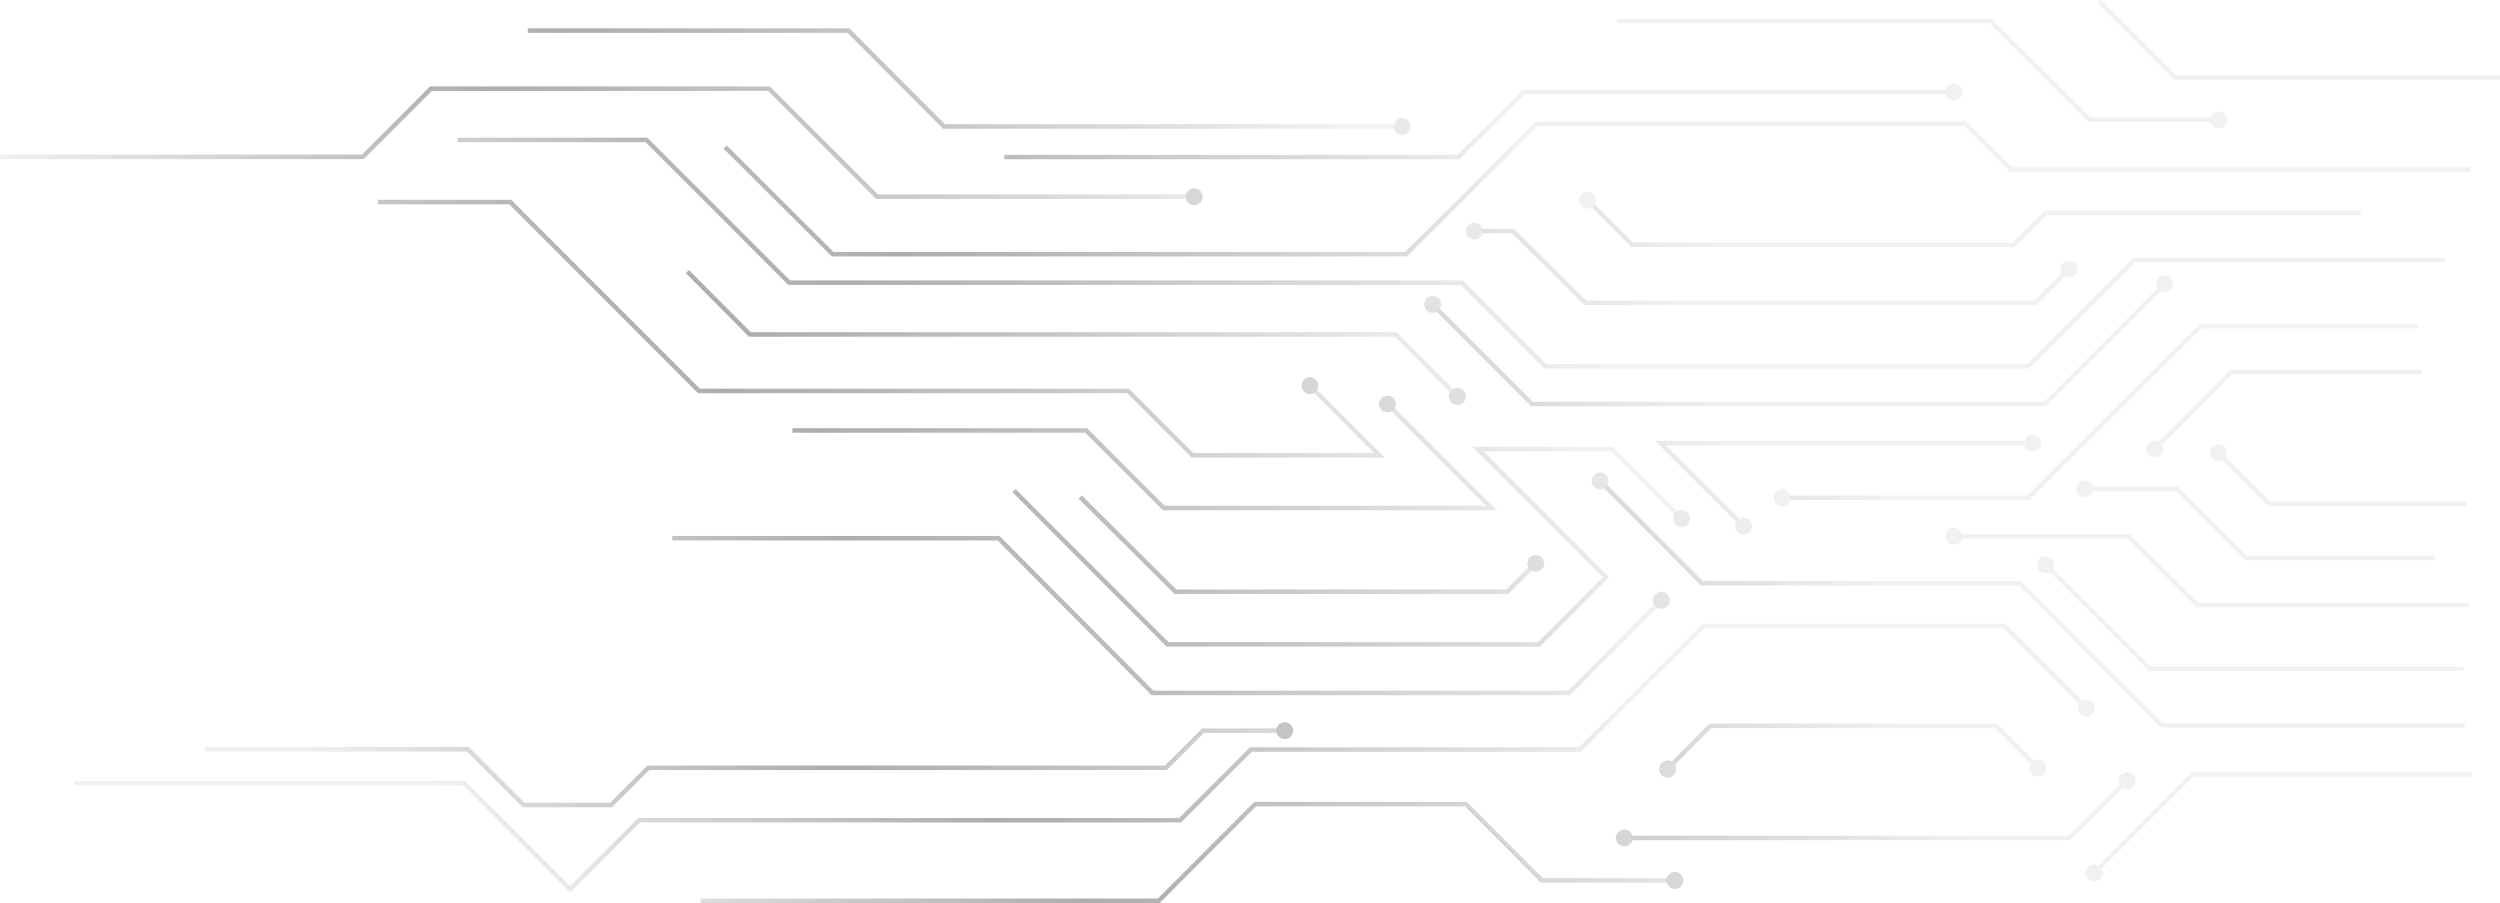 <?xml version="1.0" encoding="UTF-8"?>
<svg width="1852px" height="669px" viewBox="0 0 1852 669" version="1.1" xmlns="http://www.w3.org/2000/svg" xmlns:xlink="http://www.w3.org/1999/xlink">
    <title>chips</title>
    <defs>
        <linearGradient x1="191.237%" y1="69.67%" x2="502.904%" y2="112.954%" id="linearGradient-1">
            <stop stop-color="#D4D4D4" offset="0%"></stop>
            <stop stop-color="#969696" offset="15%"></stop>
            <stop stop-color="#464646" offset="35%"></stop>
            <stop stop-color="#131313" offset="50%"></stop>
            <stop stop-color="#000000" offset="57%"></stop>
            <stop stop-color="#D4D4D4" offset="100%"></stop>
        </linearGradient>
        <linearGradient x1="99.559%" y1="55.935%" x2="307.237%" y2="80.805%" id="linearGradient-2">
            <stop stop-color="#D4D4D4" offset="0%"></stop>
            <stop stop-color="#969696" offset="15%"></stop>
            <stop stop-color="#464646" offset="35%"></stop>
            <stop stop-color="#131313" offset="50%"></stop>
            <stop stop-color="#000000" offset="57%"></stop>
            <stop stop-color="#D4D4D4" offset="100%"></stop>
        </linearGradient>
        <linearGradient x1="2868.137%" y1="2014.306%" x2="10260.539%" y2="7167.167%" id="linearGradient-3">
            <stop stop-color="#D4D4D4" offset="0%"></stop>
            <stop stop-color="#969696" offset="15%"></stop>
            <stop stop-color="#464646" offset="35%"></stop>
            <stop stop-color="#131313" offset="50%"></stop>
            <stop stop-color="#000000" offset="57%"></stop>
            <stop stop-color="#D4D4D4" offset="100%"></stop>
        </linearGradient>
        <linearGradient x1="47.827%" y1="49.89%" x2="179.68%" y2="56.592%" id="linearGradient-4">
            <stop stop-color="#D4D4D4" offset="0%"></stop>
            <stop stop-color="#969696" offset="15%"></stop>
            <stop stop-color="#464646" offset="35%"></stop>
            <stop stop-color="#131313" offset="50%"></stop>
            <stop stop-color="#000000" offset="57%"></stop>
            <stop stop-color="#D4D4D4" offset="100%"></stop>
        </linearGradient>
        <linearGradient x1="1896.569%" y1="1324.145%" x2="9288.725%" y2="6425.066%" id="linearGradient-5">
            <stop stop-color="#D4D4D4" offset="0%"></stop>
            <stop stop-color="#969696" offset="15%"></stop>
            <stop stop-color="#464646" offset="35%"></stop>
            <stop stop-color="#131313" offset="50%"></stop>
            <stop stop-color="#000000" offset="57%"></stop>
            <stop stop-color="#D4D4D4" offset="100%"></stop>
        </linearGradient>
        <linearGradient x1="10.643%" y1="46.819%" x2="153.69%" y2="58.38%" id="linearGradient-6">
            <stop stop-color="#D4D4D4" offset="0%"></stop>
            <stop stop-color="#969696" offset="15%"></stop>
            <stop stop-color="#464646" offset="35%"></stop>
            <stop stop-color="#131313" offset="50%"></stop>
            <stop stop-color="#000000" offset="57%"></stop>
            <stop stop-color="#D4D4D4" offset="100%"></stop>
        </linearGradient>
        <linearGradient x1="-381.968%" y1="-255.637%" x2="6945.701%" y2="4927.206%" id="linearGradient-7">
            <stop stop-color="#D4D4D4" offset="0%"></stop>
            <stop stop-color="#969696" offset="15%"></stop>
            <stop stop-color="#464646" offset="35%"></stop>
            <stop stop-color="#131313" offset="50%"></stop>
            <stop stop-color="#000000" offset="57%"></stop>
            <stop stop-color="#D4D4D4" offset="100%"></stop>
        </linearGradient>
        <linearGradient x1="-3.405%" y1="46.74%" x2="101.485%" y2="53.671%" id="linearGradient-8">
            <stop stop-color="#D4D4D4" offset="0%"></stop>
            <stop stop-color="#969696" offset="15%"></stop>
            <stop stop-color="#464646" offset="35%"></stop>
            <stop stop-color="#131313" offset="50%"></stop>
            <stop stop-color="#000000" offset="57%"></stop>
            <stop stop-color="#D4D4D4" offset="100%"></stop>
        </linearGradient>
        <linearGradient x1="-1407.005%" y1="-972.549%" x2="5979.662%" y2="4210.539%" id="linearGradient-9">
            <stop stop-color="#D4D4D4" offset="0%"></stop>
            <stop stop-color="#969696" offset="15%"></stop>
            <stop stop-color="#464646" offset="35%"></stop>
            <stop stop-color="#131313" offset="50%"></stop>
            <stop stop-color="#000000" offset="57%"></stop>
            <stop stop-color="#D4D4D4" offset="100%"></stop>
        </linearGradient>
        <linearGradient x1="101.502%" y1="58.765%" x2="432.106%" y2="121.521%" id="linearGradient-10">
            <stop stop-color="#D4D4D4" offset="0%"></stop>
            <stop stop-color="#969696" offset="15%"></stop>
            <stop stop-color="#464646" offset="35%"></stop>
            <stop stop-color="#131313" offset="50%"></stop>
            <stop stop-color="#000000" offset="57%"></stop>
            <stop stop-color="#D4D4D4" offset="100%"></stop>
        </linearGradient>
        <linearGradient x1="282.79%" y1="213.203%" x2="7653.872%" y2="5383.374%" id="linearGradient-11">
            <stop stop-color="#D4D4D4" offset="0%"></stop>
            <stop stop-color="#969696" offset="15%"></stop>
            <stop stop-color="#464646" offset="35%"></stop>
            <stop stop-color="#131313" offset="50%"></stop>
            <stop stop-color="#000000" offset="57%"></stop>
            <stop stop-color="#D4D4D4" offset="100%"></stop>
        </linearGradient>
        <linearGradient x1="34.006%" y1="48.838%" x2="282.277%" y2="69.888%" id="linearGradient-12">
            <stop stop-color="#D4D4D4" offset="0%"></stop>
            <stop stop-color="#969696" offset="15%"></stop>
            <stop stop-color="#464646" offset="35%"></stop>
            <stop stop-color="#131313" offset="50%"></stop>
            <stop stop-color="#000000" offset="57%"></stop>
            <stop stop-color="#D4D4D4" offset="100%"></stop>
        </linearGradient>
        <linearGradient x1="665.77%" y1="475.852%" x2="8040.098%" y2="5576.666%" id="linearGradient-13">
            <stop stop-color="#D4D4D4" offset="0%"></stop>
            <stop stop-color="#969696" offset="15%"></stop>
            <stop stop-color="#464646" offset="35%"></stop>
            <stop stop-color="#131313" offset="50%"></stop>
            <stop stop-color="#000000" offset="57%"></stop>
            <stop stop-color="#D4D4D4" offset="100%"></stop>
        </linearGradient>
        <linearGradient x1="-1479.902%" y1="-1008.111%" x2="5912.5%" y2="4104.964%" id="linearGradient-14">
            <stop stop-color="#D4D4D4" offset="0%"></stop>
            <stop stop-color="#969696" offset="15%"></stop>
            <stop stop-color="#464646" offset="35%"></stop>
            <stop stop-color="#131313" offset="50%"></stop>
            <stop stop-color="#000000" offset="57%"></stop>
            <stop stop-color="#D4D4D4" offset="100%"></stop>
        </linearGradient>
        <linearGradient x1="-9.165%" y1="46.085%" x2="119.339%" y2="55.471%" id="linearGradient-15">
            <stop stop-color="#D4D4D4" offset="0%"></stop>
            <stop stop-color="#969696" offset="15%"></stop>
            <stop stop-color="#464646" offset="35%"></stop>
            <stop stop-color="#131313" offset="50%"></stop>
            <stop stop-color="#000000" offset="57%"></stop>
            <stop stop-color="#D4D4D4" offset="100%"></stop>
        </linearGradient>
        <linearGradient x1="-1390.571%" y1="-965.686%" x2="5959.972%" y2="4217.402%" id="linearGradient-16">
            <stop stop-color="#D4D4D4" offset="0%"></stop>
            <stop stop-color="#969696" offset="15%"></stop>
            <stop stop-color="#464646" offset="35%"></stop>
            <stop stop-color="#131313" offset="50%"></stop>
            <stop stop-color="#000000" offset="57%"></stop>
            <stop stop-color="#D4D4D4" offset="100%"></stop>
        </linearGradient>
        <linearGradient x1="64.184%" y1="52.898%" x2="208.615%" y2="82.048%" id="linearGradient-17">
            <stop stop-color="#D4D4D4" offset="0%"></stop>
            <stop stop-color="#969696" offset="15%"></stop>
            <stop stop-color="#464646" offset="35%"></stop>
            <stop stop-color="#131313" offset="50%"></stop>
            <stop stop-color="#000000" offset="57%"></stop>
            <stop stop-color="#D4D4D4" offset="100%"></stop>
        </linearGradient>
        <linearGradient x1="-584.41%" y1="-398.289%" x2="6731.38%" y2="4771.883%" id="linearGradient-18">
            <stop stop-color="#D4D4D4" offset="0%"></stop>
            <stop stop-color="#969696" offset="15%"></stop>
            <stop stop-color="#464646" offset="35%"></stop>
            <stop stop-color="#131313" offset="50%"></stop>
            <stop stop-color="#000000" offset="57%"></stop>
            <stop stop-color="#D4D4D4" offset="100%"></stop>
        </linearGradient>
        <linearGradient x1="21.275%" y1="47.227%" x2="83.419%" y2="53.032%" id="linearGradient-19">
            <stop stop-color="#D4D4D4" offset="0%"></stop>
            <stop stop-color="#969696" offset="15%"></stop>
            <stop stop-color="#464646" offset="35%"></stop>
            <stop stop-color="#131313" offset="50%"></stop>
            <stop stop-color="#000000" offset="57%"></stop>
            <stop stop-color="#D4D4D4" offset="100%"></stop>
        </linearGradient>
        <linearGradient x1="711.736%" y1="513.023%" x2="8085.819%" y2="5673.013%" id="linearGradient-20">
            <stop stop-color="#D4D4D4" offset="0%"></stop>
            <stop stop-color="#969696" offset="15%"></stop>
            <stop stop-color="#464646" offset="35%"></stop>
            <stop stop-color="#131313" offset="50%"></stop>
            <stop stop-color="#000000" offset="57%"></stop>
            <stop stop-color="#D4D4D4" offset="100%"></stop>
        </linearGradient>
        <linearGradient x1="31.337%" y1="48.8%" x2="367.127%" y2="78.839%" id="linearGradient-21">
            <stop stop-color="#D4D4D4" offset="0%"></stop>
            <stop stop-color="#969696" offset="15%"></stop>
            <stop stop-color="#464646" offset="35%"></stop>
            <stop stop-color="#131313" offset="50%"></stop>
            <stop stop-color="#000000" offset="57%"></stop>
            <stop stop-color="#D4D4D4" offset="100%"></stop>
        </linearGradient>
        <linearGradient x1="344.888%" y1="260.147%" x2="7602.418%" y2="5430.562%" id="linearGradient-22">
            <stop stop-color="#D4D4D4" offset="0%"></stop>
            <stop stop-color="#969696" offset="15%"></stop>
            <stop stop-color="#464646" offset="35%"></stop>
            <stop stop-color="#131313" offset="50%"></stop>
            <stop stop-color="#000000" offset="57%"></stop>
            <stop stop-color="#D4D4D4" offset="100%"></stop>
        </linearGradient>
        <linearGradient x1="-1091.892%" y1="-763.325%" x2="6165.398%" y2="4406.846%" id="linearGradient-23">
            <stop stop-color="#D4D4D4" offset="0%"></stop>
            <stop stop-color="#969696" offset="15%"></stop>
            <stop stop-color="#464646" offset="35%"></stop>
            <stop stop-color="#131313" offset="50%"></stop>
            <stop stop-color="#000000" offset="57%"></stop>
            <stop stop-color="#D4D4D4" offset="100%"></stop>
        </linearGradient>
        <linearGradient x1="52.4%" y1="50%" x2="124.115%" y2="53.873%" id="linearGradient-24">
            <stop stop-color="#D4D4D4" offset="0%"></stop>
            <stop stop-color="#969696" offset="15%"></stop>
            <stop stop-color="#464646" offset="35%"></stop>
            <stop stop-color="#131313" offset="50%"></stop>
            <stop stop-color="#000000" offset="57%"></stop>
            <stop stop-color="#D4D4D4" offset="100%"></stop>
        </linearGradient>
        <linearGradient x1="69.083%" y1="51.436%" x2="278.906%" y2="70.071%" id="linearGradient-25">
            <stop stop-color="#D4D4D4" offset="0%"></stop>
            <stop stop-color="#969696" offset="15%"></stop>
            <stop stop-color="#464646" offset="35%"></stop>
            <stop stop-color="#131313" offset="50%"></stop>
            <stop stop-color="#000000" offset="57%"></stop>
            <stop stop-color="#D4D4D4" offset="100%"></stop>
        </linearGradient>
        <linearGradient x1="1851.1%" y1="1292.714%" x2="9225.183%" y2="6380.996%" id="linearGradient-26">
            <stop stop-color="#D4D4D4" offset="0%"></stop>
            <stop stop-color="#969696" offset="15%"></stop>
            <stop stop-color="#464646" offset="35%"></stop>
            <stop stop-color="#131313" offset="50%"></stop>
            <stop stop-color="#000000" offset="57%"></stop>
            <stop stop-color="#D4D4D4" offset="100%"></stop>
        </linearGradient>
        <linearGradient x1="-390.686%" y1="-254.173%" x2="7001.716%" y2="4846.58%" id="linearGradient-27">
            <stop stop-color="#D4D4D4" offset="0%"></stop>
            <stop stop-color="#969696" offset="15%"></stop>
            <stop stop-color="#464646" offset="35%"></stop>
            <stop stop-color="#131313" offset="50%"></stop>
            <stop stop-color="#000000" offset="57%"></stop>
            <stop stop-color="#D4D4D4" offset="100%"></stop>
        </linearGradient>
        <linearGradient x1="85.076%" y1="51.434%" x2="246.468%" y2="58.589%" id="linearGradient-28">
            <stop stop-color="#D4D4D4" offset="0%"></stop>
            <stop stop-color="#969696" offset="15%"></stop>
            <stop stop-color="#464646" offset="35%"></stop>
            <stop stop-color="#131313" offset="50%"></stop>
            <stop stop-color="#000000" offset="57%"></stop>
            <stop stop-color="#D4D4D4" offset="100%"></stop>
        </linearGradient>
        <linearGradient x1="148.662%" y1="119.804%" x2="7451.13%" y2="5289.976%" id="linearGradient-29">
            <stop stop-color="#D4D4D4" offset="0%"></stop>
            <stop stop-color="#969696" offset="15%"></stop>
            <stop stop-color="#464646" offset="35%"></stop>
            <stop stop-color="#131313" offset="50%"></stop>
            <stop stop-color="#000000" offset="57%"></stop>
            <stop stop-color="#D4D4D4" offset="100%"></stop>
        </linearGradient>
        <linearGradient x1="64.179%" y1="50.97%" x2="234.158%" y2="71.146%" id="linearGradient-30">
            <stop stop-color="#D4D4D4" offset="0%"></stop>
            <stop stop-color="#969696" offset="15%"></stop>
            <stop stop-color="#464646" offset="35%"></stop>
            <stop stop-color="#131313" offset="50%"></stop>
            <stop stop-color="#000000" offset="57%"></stop>
            <stop stop-color="#D4D4D4" offset="100%"></stop>
        </linearGradient>
        <linearGradient x1="2183.712%" y1="1552.323%" x2="9526.144%" y2="6722.738%" id="linearGradient-31">
            <stop stop-color="#D4D4D4" offset="0%"></stop>
            <stop stop-color="#969696" offset="15%"></stop>
            <stop stop-color="#464646" offset="35%"></stop>
            <stop stop-color="#131313" offset="50%"></stop>
            <stop stop-color="#000000" offset="57%"></stop>
            <stop stop-color="#D4D4D4" offset="100%"></stop>
        </linearGradient>
        <linearGradient x1="-754.235%" y1="-516.381%" x2="6588.198%" y2="4653.79%" id="linearGradient-32">
            <stop stop-color="#D4D4D4" offset="0%"></stop>
            <stop stop-color="#969696" offset="15%"></stop>
            <stop stop-color="#464646" offset="35%"></stop>
            <stop stop-color="#131313" offset="50%"></stop>
            <stop stop-color="#000000" offset="57%"></stop>
            <stop stop-color="#D4D4D4" offset="100%"></stop>
        </linearGradient>
        <linearGradient x1="46.21%" y1="49.381%" x2="109.227%" y2="54.516%" id="linearGradient-33">
            <stop stop-color="#D4D4D4" offset="0%"></stop>
            <stop stop-color="#969696" offset="15%"></stop>
            <stop stop-color="#464646" offset="35%"></stop>
            <stop stop-color="#131313" offset="50%"></stop>
            <stop stop-color="#000000" offset="57%"></stop>
            <stop stop-color="#D4D4D4" offset="100%"></stop>
        </linearGradient>
        <linearGradient x1="5.066%" y1="44.377%" x2="131.453%" y2="58.695%" id="linearGradient-34">
            <stop stop-color="#D4D4D4" offset="0%"></stop>
            <stop stop-color="#969696" offset="15%"></stop>
            <stop stop-color="#464646" offset="35%"></stop>
            <stop stop-color="#131313" offset="50%"></stop>
            <stop stop-color="#000000" offset="57%"></stop>
            <stop stop-color="#D4D4D4" offset="100%"></stop>
        </linearGradient>
        <linearGradient x1="-663.936%" y1="-455.99%" x2="6633.917%" y2="4714.181%" id="linearGradient-35">
            <stop stop-color="#D4D4D4" offset="0%"></stop>
            <stop stop-color="#969696" offset="15%"></stop>
            <stop stop-color="#464646" offset="35%"></stop>
            <stop stop-color="#131313" offset="50%"></stop>
            <stop stop-color="#000000" offset="57%"></stop>
            <stop stop-color="#D4D4D4" offset="100%"></stop>
        </linearGradient>
        <linearGradient x1="69.774%" y1="50.668%" x2="402.127%" y2="104.188%" id="linearGradient-36">
            <stop stop-color="#D4D4D4" offset="0%"></stop>
            <stop stop-color="#969696" offset="15%"></stop>
            <stop stop-color="#464646" offset="35%"></stop>
            <stop stop-color="#131313" offset="50%"></stop>
            <stop stop-color="#000000" offset="57%"></stop>
            <stop stop-color="#D4D4D4" offset="100%"></stop>
        </linearGradient>
        <linearGradient x1="1233.824%" y1="875.509%" x2="8626.225%" y2="6029.398%" id="linearGradient-37">
            <stop stop-color="#D4D4D4" offset="0%"></stop>
            <stop stop-color="#969696" offset="15%"></stop>
            <stop stop-color="#464646" offset="35%"></stop>
            <stop stop-color="#131313" offset="50%"></stop>
            <stop stop-color="#000000" offset="57%"></stop>
            <stop stop-color="#D4D4D4" offset="100%"></stop>
        </linearGradient>
        <linearGradient x1="-135.697%" y1="-79.468%" x2="7238.631%" y2="5061.819%" id="linearGradient-38">
            <stop stop-color="#D4D4D4" offset="0%"></stop>
            <stop stop-color="#969696" offset="15%"></stop>
            <stop stop-color="#464646" offset="35%"></stop>
            <stop stop-color="#131313" offset="50%"></stop>
            <stop stop-color="#000000" offset="57%"></stop>
            <stop stop-color="#D4D4D4" offset="100%"></stop>
        </linearGradient>
        <linearGradient x1="6.218%" y1="39.603%" x2="192.817%" y2="78.598%" id="linearGradient-39">
            <stop stop-color="#D4D4D4" offset="0%"></stop>
            <stop stop-color="#969696" offset="15%"></stop>
            <stop stop-color="#464646" offset="35%"></stop>
            <stop stop-color="#131313" offset="50%"></stop>
            <stop stop-color="#000000" offset="57%"></stop>
            <stop stop-color="#D4D4D4" offset="100%"></stop>
        </linearGradient>
        <linearGradient x1="-363.712%" y1="-240.686%" x2="7010.975%" y2="4942.157%" id="linearGradient-40">
            <stop stop-color="#D4D4D4" offset="0%"></stop>
            <stop stop-color="#969696" offset="15%"></stop>
            <stop stop-color="#464646" offset="35%"></stop>
            <stop stop-color="#131313" offset="50%"></stop>
            <stop stop-color="#000000" offset="57%"></stop>
            <stop stop-color="#D4D4D4" offset="100%"></stop>
        </linearGradient>
        <linearGradient x1="90.798%" y1="57.884%" x2="287.498%" y2="95.897%" id="linearGradient-41">
            <stop stop-color="#D4D4D4" offset="0%"></stop>
            <stop stop-color="#969696" offset="15%"></stop>
            <stop stop-color="#464646" offset="35%"></stop>
            <stop stop-color="#131313" offset="50%"></stop>
            <stop stop-color="#000000" offset="57%"></stop>
            <stop stop-color="#D4D4D4" offset="100%"></stop>
        </linearGradient>
        <linearGradient x1="85.784%" y1="74.547%" x2="7477.941%" y2="5214.115%" id="linearGradient-42">
            <stop stop-color="#D4D4D4" offset="0%"></stop>
            <stop stop-color="#969696" offset="15%"></stop>
            <stop stop-color="#464646" offset="35%"></stop>
            <stop stop-color="#131313" offset="50%"></stop>
            <stop stop-color="#000000" offset="57%"></stop>
            <stop stop-color="#D4D4D4" offset="100%"></stop>
        </linearGradient>
        <linearGradient x1="113.585%" y1="61.507%" x2="412.436%" y2="115.282%" id="linearGradient-43">
            <stop stop-color="#D4D4D4" offset="0%"></stop>
            <stop stop-color="#969696" offset="15%"></stop>
            <stop stop-color="#464646" offset="35%"></stop>
            <stop stop-color="#131313" offset="50%"></stop>
            <stop stop-color="#000000" offset="57%"></stop>
            <stop stop-color="#D4D4D4" offset="100%"></stop>
        </linearGradient>
        <linearGradient x1="946.944%" y1="674.369%" x2="8321.027%" y2="5808.929%" id="linearGradient-44">
            <stop stop-color="#D4D4D4" offset="0%"></stop>
            <stop stop-color="#969696" offset="15%"></stop>
            <stop stop-color="#464646" offset="35%"></stop>
            <stop stop-color="#131313" offset="50%"></stop>
            <stop stop-color="#000000" offset="57%"></stop>
            <stop stop-color="#D4D4D4" offset="100%"></stop>
        </linearGradient>
        <linearGradient x1="-0.794%" y1="44.062%" x2="161.023%" y2="62.979%" id="linearGradient-45">
            <stop stop-color="#D4D4D4" offset="0%"></stop>
            <stop stop-color="#969696" offset="15%"></stop>
            <stop stop-color="#464646" offset="35%"></stop>
            <stop stop-color="#131313" offset="50%"></stop>
            <stop stop-color="#000000" offset="57%"></stop>
            <stop stop-color="#D4D4D4" offset="100%"></stop>
        </linearGradient>
        <linearGradient x1="-906.507%" y1="-627.384%" x2="6394.316%" y2="4543.032%" id="linearGradient-46">
            <stop stop-color="#D4D4D4" offset="0%"></stop>
            <stop stop-color="#969696" offset="15%"></stop>
            <stop stop-color="#464646" offset="35%"></stop>
            <stop stop-color="#131313" offset="50%"></stop>
            <stop stop-color="#000000" offset="57%"></stop>
            <stop stop-color="#D4D4D4" offset="100%"></stop>
        </linearGradient>
        <linearGradient x1="-7.874%" y1="44.062%" x2="169.879%" y2="63.175%" id="linearGradient-47">
            <stop stop-color="#D4D4D4" offset="0%"></stop>
            <stop stop-color="#969696" offset="15%"></stop>
            <stop stop-color="#464646" offset="35%"></stop>
            <stop stop-color="#131313" offset="50%"></stop>
            <stop stop-color="#000000" offset="57%"></stop>
            <stop stop-color="#D4D4D4" offset="100%"></stop>
        </linearGradient>
        <linearGradient x1="-1211.98%" y1="-833.037%" x2="6162.103%" y2="4325.882%" id="linearGradient-48">
            <stop stop-color="#D4D4D4" offset="0%"></stop>
            <stop stop-color="#969696" offset="15%"></stop>
            <stop stop-color="#464646" offset="35%"></stop>
            <stop stop-color="#131313" offset="50%"></stop>
            <stop stop-color="#000000" offset="57%"></stop>
            <stop stop-color="#D4D4D4" offset="100%"></stop>
        </linearGradient>
        <linearGradient x1="-21.511%" y1="38.865%" x2="251.439%" y2="79.731%" id="linearGradient-49">
            <stop stop-color="#D4D4D4" offset="0%"></stop>
            <stop stop-color="#969696" offset="15%"></stop>
            <stop stop-color="#464646" offset="35%"></stop>
            <stop stop-color="#131313" offset="50%"></stop>
            <stop stop-color="#000000" offset="57%"></stop>
            <stop stop-color="#D4D4D4" offset="100%"></stop>
        </linearGradient>
        <linearGradient x1="-1061.125%" y1="-721.115%" x2="6313.203%" y2="4396.342%" id="linearGradient-50">
            <stop stop-color="#D4D4D4" offset="0%"></stop>
            <stop stop-color="#969696" offset="15%"></stop>
            <stop stop-color="#464646" offset="35%"></stop>
            <stop stop-color="#131313" offset="50%"></stop>
            <stop stop-color="#000000" offset="57%"></stop>
            <stop stop-color="#D4D4D4" offset="100%"></stop>
        </linearGradient>
        <linearGradient x1="-1.406%" y1="40.763%" x2="122.949%" y2="63.107%" id="linearGradient-51">
            <stop stop-color="#D4D4D4" offset="0%"></stop>
            <stop stop-color="#969696" offset="15%"></stop>
            <stop stop-color="#464646" offset="35%"></stop>
            <stop stop-color="#131313" offset="50%"></stop>
            <stop stop-color="#000000" offset="57%"></stop>
            <stop stop-color="#D4D4D4" offset="100%"></stop>
        </linearGradient>
        <linearGradient x1="-1461.718%" y1="-1011.736%" x2="5898.831%" y2="4158.435%" id="linearGradient-52">
            <stop stop-color="#D4D4D4" offset="0%"></stop>
            <stop stop-color="#969696" offset="15%"></stop>
            <stop stop-color="#464646" offset="35%"></stop>
            <stop stop-color="#131313" offset="50%"></stop>
            <stop stop-color="#000000" offset="57%"></stop>
            <stop stop-color="#D4D4D4" offset="100%"></stop>
        </linearGradient>
        <linearGradient x1="-24.38%" y1="46.006%" x2="91.598%" y2="51.94%" id="linearGradient-53">
            <stop stop-color="#D4D4D4" offset="0%"></stop>
            <stop stop-color="#969696" offset="15%"></stop>
            <stop stop-color="#464646" offset="35%"></stop>
            <stop stop-color="#131313" offset="50%"></stop>
            <stop stop-color="#000000" offset="57%"></stop>
            <stop stop-color="#D4D4D4" offset="100%"></stop>
        </linearGradient>
        <linearGradient x1="-2530.147%" y1="-1758.738%" x2="4862.01%" y2="3423.402%" id="linearGradient-54">
            <stop stop-color="#D4D4D4" offset="0%"></stop>
            <stop stop-color="#969696" offset="15%"></stop>
            <stop stop-color="#464646" offset="35%"></stop>
            <stop stop-color="#131313" offset="50%"></stop>
            <stop stop-color="#000000" offset="57%"></stop>
            <stop stop-color="#D4D4D4" offset="100%"></stop>
        </linearGradient>
        <linearGradient x1="195.51%" y1="79.858%" x2="660.886%" y2="179.279%" id="linearGradient-55">
            <stop stop-color="#D4D4D4" offset="0%"></stop>
            <stop stop-color="#969696" offset="15%"></stop>
            <stop stop-color="#464646" offset="35%"></stop>
            <stop stop-color="#131313" offset="50%"></stop>
            <stop stop-color="#000000" offset="57%"></stop>
            <stop stop-color="#D4D4D4" offset="100%"></stop>
        </linearGradient>
        <linearGradient x1="1668.62%" y1="1206.863%" x2="8919.112%" y2="6389.951%" id="linearGradient-56">
            <stop stop-color="#D4D4D4" offset="0%"></stop>
            <stop stop-color="#969696" offset="15%"></stop>
            <stop stop-color="#464646" offset="35%"></stop>
            <stop stop-color="#131313" offset="50%"></stop>
            <stop stop-color="#000000" offset="57%"></stop>
            <stop stop-color="#D4D4D4" offset="100%"></stop>
        </linearGradient>
        <linearGradient x1="100.573%" y1="55.035%" x2="343.936%" y2="79.262%" id="linearGradient-57">
            <stop stop-color="#D4D4D4" offset="0%"></stop>
            <stop stop-color="#969696" offset="15%"></stop>
            <stop stop-color="#464646" offset="35%"></stop>
            <stop stop-color="#131313" offset="50%"></stop>
            <stop stop-color="#000000" offset="57%"></stop>
            <stop stop-color="#D4D4D4" offset="100%"></stop>
        </linearGradient>
        <linearGradient x1="665.441%" y1="478.614%" x2="8057.598%" y2="5628.31%" id="linearGradient-58">
            <stop stop-color="#D4D4D4" offset="0%"></stop>
            <stop stop-color="#969696" offset="15%"></stop>
            <stop stop-color="#464646" offset="35%"></stop>
            <stop stop-color="#131313" offset="50%"></stop>
            <stop stop-color="#000000" offset="57%"></stop>
            <stop stop-color="#D4D4D4" offset="100%"></stop>
        </linearGradient>
        <linearGradient x1="206.516%" y1="74.514%" x2="709.098%" y2="152.905%" id="linearGradient-59">
            <stop stop-color="#D4D4D4" offset="0%"></stop>
            <stop stop-color="#969696" offset="15%"></stop>
            <stop stop-color="#464646" offset="35%"></stop>
            <stop stop-color="#131313" offset="50%"></stop>
            <stop stop-color="#000000" offset="57%"></stop>
            <stop stop-color="#D4D4D4" offset="100%"></stop>
        </linearGradient>
        <linearGradient x1="1927.675%" y1="1372.372%" x2="9268.729%" y2="6542.787%" id="linearGradient-60">
            <stop stop-color="#D4D4D4" offset="0%"></stop>
            <stop stop-color="#969696" offset="15%"></stop>
            <stop stop-color="#464646" offset="35%"></stop>
            <stop stop-color="#131313" offset="50%"></stop>
            <stop stop-color="#000000" offset="57%"></stop>
            <stop stop-color="#D4D4D4" offset="100%"></stop>
        </linearGradient>
        <linearGradient x1="139.9%" y1="63.151%" x2="497.64%" y2="115.483%" id="linearGradient-61">
            <stop stop-color="#D4D4D4" offset="0%"></stop>
            <stop stop-color="#969696" offset="15%"></stop>
            <stop stop-color="#464646" offset="35%"></stop>
            <stop stop-color="#131313" offset="50%"></stop>
            <stop stop-color="#000000" offset="57%"></stop>
            <stop stop-color="#D4D4D4" offset="100%"></stop>
        </linearGradient>
        <linearGradient x1="1312.5%" y1="929.582%" x2="8704.657%" y2="6080.41%" id="linearGradient-62">
            <stop stop-color="#D4D4D4" offset="0%"></stop>
            <stop stop-color="#969696" offset="15%"></stop>
            <stop stop-color="#464646" offset="35%"></stop>
            <stop stop-color="#131313" offset="50%"></stop>
            <stop stop-color="#000000" offset="57%"></stop>
            <stop stop-color="#D4D4D4" offset="100%"></stop>
        </linearGradient>
    </defs>
    <g id="workspace-ui-design" stroke="none" stroke-width="1" fill="none" fill-rule="evenodd" opacity="0.322">
        <g id="synapse-통합및연동-에이전트" transform="translate(1136, -4847)" fill-rule="nonzero">
            <g id="chips" transform="translate(-210, 5181.5) scale(-1, 1) translate(210, -5181.5) translate(-1136, 4847)">
                <polygon id="Path" fill="url(#linearGradient-1)" points="241.369 59 0 59 0 55.642 239.983 55.642 295.629 0 298 2.372"></polygon>
                <g id="Group" transform="translate(202, 14)">
                    <polygon id="Path" fill="url(#linearGradient-2)" points="102.734 76.406 5.958 76.406 5.958 73.068 101.352 73.068 174.633 0 452 0 452 3.338 176.015 3.338"></polygon>
                    <path d="M6.265,81 C2.795,81 0,78.183 0,74.753 C0,71.323 2.826,68.505 6.265,68.505 C9.705,68.505 12.531,71.323 12.531,74.753 C12.531,78.183 9.705,81 6.265,81 Z" id="Path" fill="url(#linearGradient-3)"></path>
                </g>
                <g id="Group" transform="translate(398, 62)">
                    <polygon id="Path" fill="url(#linearGradient-4)" points="710 56 373.036 56 324.498 7.878 5.971 7.878 5.971 4.55 325.883 4.55 374.421 52.702 710 52.702"></polygon>
                    <path d="M6.279,12.458 C2.801,12.458 0,9.649 0,6.229 C0,2.809 2.832,0 6.279,0 C9.726,0 12.558,2.809 12.558,6.229 C12.558,9.649 9.726,12.458 6.279,12.458 L6.279,12.458 Z" id="Path" fill="url(#linearGradient-5)"></path>
                </g>
                <g id="Group" transform="translate(807, 21)">
                    <polygon id="Path" fill="url(#linearGradient-6)" points="346.394 74.369 5.963 74.369 5.963 71.004 345.011 71.004 415.735 0 654 0 654 3.334 417.118 3.334"></polygon>
                    <path d="M6.27,79 C2.797,79 0,76.16 0,72.702 C0,69.245 2.828,66.404 6.27,66.404 C9.713,66.404 12.54,69.245 12.54,72.702 C12.54,76.16 9.713,79 6.27,79 Z" id="Path" fill="url(#linearGradient-7)"></path>
                </g>
                <g id="Group" transform="translate(961, 64)">
                    <polygon id="Path" fill="url(#linearGradient-8)" points="241.987 83.381 5.971 83.381 5.971 80.025 240.602 80.025 320.597 0 572.434 0 622.943 50.528 891 50.528 891 53.884 621.558 53.884 571.049 3.356 321.983 3.356"></polygon>
                    <path d="M6.279,88 C2.801,88 0,85.167 0,81.719 C0,78.27 2.832,75.437 6.279,75.437 C9.726,75.437 12.558,78.27 12.558,81.719 C12.558,85.167 9.726,88 6.279,88 Z" id="Path" fill="url(#linearGradient-9)"></path>
                </g>
                <g id="Group" transform="translate(21, 572)">
                    <polygon id="Path" fill="url(#linearGradient-10)" points="278.758 76.099 206.003 3.36 0 3.36 0 0 207.389 0 281.131 73.726"></polygon>
                    <path d="M275.245,79.151 C277.711,81.616 281.686,81.616 284.151,79.151 C286.616,76.685 286.616,72.709 284.151,70.243 C281.686,67.777 277.711,67.777 275.245,70.243 C272.78,72.709 272.78,76.685 275.245,79.151 Z" id="Path" fill="url(#linearGradient-11)"></path>
                </g>
                <g id="Group" transform="translate(270, 572)">
                    <polygon id="Path" fill="url(#linearGradient-12)" points="379.025 50.412 48.414 50.412 4.897 7.219 7.268 4.864 49.8 47.108 379.025 47.108"></polygon>
                    <path d="M1.848,10.676 C-0.616,8.229 -0.616,4.283 1.848,1.835 C4.312,-0.612 8.285,-0.612 10.748,1.835 C13.212,4.283 13.212,8.229 10.748,10.676 C8.285,13.123 4.312,13.123 1.848,10.676 Z" id="Path" fill="url(#linearGradient-13)"></path>
                    <path d="M378.717,55 C382.197,55 385,52.186 385,48.76 C385,45.334 382.167,42.519 378.717,42.519 C375.268,42.519 372.435,45.334 372.435,48.76 C372.435,52.186 375.268,55 378.717,55 Z" id="Path" fill="url(#linearGradient-14)"></path>
                </g>
                <g id="Group" transform="translate(605, 594)">
                    <polygon id="Path" fill="url(#linearGradient-15)" points="728 75 387.904 75 316.47 3.363 161.88 3.363 105.521 59.883 5.937 59.883 5.937 56.52 104.136 56.52 160.496 0 317.854 0 389.288 71.637 728 71.637"></polygon>
                    <ellipse id="Oval" fill="url(#linearGradient-16)" cx="6.276" cy="58.186" rx="6.276" ry="6.294"></ellipse>
                </g>
                <g id="Group" transform="translate(26, 350)">
                    <polygon id="Path" fill="url(#linearGradient-17)" points="225.302 189 0 189 0 185.635 223.918 185.635 328.743 80.391 564.561 80.391 639.743 4.909 642.111 7.286 565.944 83.756 330.127 83.756"></polygon>
                    <path d="M645.155,10.774 C647.615,8.305 647.615,4.322 645.155,1.852 C642.695,-0.617 638.728,-0.617 636.268,1.852 C633.808,4.322 633.808,8.305 636.268,10.774 C638.728,13.244 642.695,13.244 645.155,10.774 Z" id="Path" fill="url(#linearGradient-18)"></path>
                </g>
                <g id="Group" transform="translate(300, 462)">
                    <polygon id="Path" fill="url(#linearGradient-19)" points="1129.66 199 1077.886 147.277 677.064 147.277 624.644 94.939 381.022 94.939 289.31 3.348 68.038 3.348 7.256 64.071 4.888 61.706 66.655 0 290.693 0 382.405 91.591 626.028 91.591 678.448 143.959 1079.269 143.959 1129.66 194.301 1207.568 116.47 1497 116.47 1497 119.818 1208.951 119.818"></polygon>
                    <path d="M10.73,67.111 C8.27,69.569 4.304,69.569 1.845,67.111 C-0.615,64.654 -0.615,60.692 1.845,58.235 C4.304,55.778 8.27,55.778 10.73,58.235 C13.19,60.692 13.19,64.654 10.73,67.111 Z" id="Path" fill="url(#linearGradient-20)"></path>
                </g>
                <g id="Group" transform="translate(336, 536)">
                    <polygon id="Path" fill="url(#linearGradient-21)" points="279.718 35.086 248.305 3.39 38.016 3.39 7.251 34.401 4.906 32.006 36.627 0 249.694 0 282.094 32.691"></polygon>
                    <path d="M10.769,37.481 C8.301,39.969 4.32,39.969 1.851,37.481 C-0.617,34.992 -0.617,30.98 1.851,28.491 C4.32,26.003 8.301,26.003 10.769,28.491 C13.238,30.98 13.238,34.992 10.769,37.481 Z" id="Path" fill="url(#linearGradient-22)"></path>
                    <path d="M276.231,38.134 C278.699,40.622 282.68,40.622 285.149,38.134 C287.617,35.645 287.617,31.633 285.149,29.145 C282.68,26.656 278.699,26.656 276.231,29.145 C273.762,31.633 273.762,35.645 276.231,38.134 Z" id="Path" fill="url(#linearGradient-23)"></path>
                </g>
                <polygon id="Path" fill="url(#linearGradient-24)" points="1235.85 190 809.716 190 712.736 93.312 396.874 93.312 362.784 127.289 22 127.289 22 123.947 361.399 123.947 395.49 90 714.121 90 811.101 186.688 1234.465 186.688 1313.631 107.755 1316 110.117"></polygon>
                <g id="Group" transform="translate(313, 165)">
                    <polygon id="Path" fill="url(#linearGradient-25)" points="365.242 61 30.668 61 4.891 35.459 7.259 33.109 32.052 57.674 363.858 57.674 417.411 4.547 447.033 4.547 447.033 7.873 418.795 7.873"></polygon>
                    <path d="M1.846,38.907 C-0.615,36.466 -0.615,32.529 1.846,30.088 C4.306,27.647 8.274,27.647 10.735,30.088 C13.196,32.529 13.196,36.466 10.735,38.907 C8.274,41.348 4.306,41.348 1.846,38.907 Z" id="Path" fill="url(#linearGradient-26)"></path>
                    <path d="M446.725,12.45 C450.201,12.45 453,9.643 453,6.225 C453,2.807 450.17,0 446.725,0 C443.28,0 440.45,2.807 440.45,6.225 C440.45,9.643 443.28,12.45 446.725,12.45 Z" id="Path" fill="url(#linearGradient-27)"></path>
                </g>
                <g id="Group" transform="translate(103, 142)">
                    <polygon id="Path" fill="url(#linearGradient-28)" points="540.566 41 256.442 41 232.878 17.32 0 17.32 0 13.986 234.261 13.986 257.825 37.635 539.183 37.635 571.78 4.878 574.146 7.255"></polygon>
                    <path d="M577.157,10.775 C579.614,8.305 579.614,4.322 577.157,1.852 C574.699,-0.617 570.736,-0.617 568.278,1.852 C565.82,4.322 565.82,8.305 568.278,10.775 C570.736,13.245 574.699,13.245 577.157,10.775 Z" id="Path" fill="url(#linearGradient-29)"></path>
                </g>
                <g id="Group" transform="translate(242, 204)">
                    <polygon id="Path" fill="url(#linearGradient-30)" points="475.785 97 94.426 97 4.886 7.237 7.221 4.896 95.808 93.643 474.402 93.643 547.748 20.139 550.114 22.51"></polygon>
                    <path d="M1.844,10.747 C-0.615,8.283 -0.615,4.311 1.844,1.848 C4.302,-0.616 8.266,-0.616 10.724,1.848 C13.182,4.311 13.182,8.283 10.724,10.747 C8.266,13.21 4.302,13.21 1.844,10.747 Z" id="Path" fill="url(#linearGradient-31)"></path>
                    <path d="M553.156,25.99 C555.615,23.526 555.615,19.554 553.156,17.09 C550.698,14.627 546.734,14.627 544.276,17.09 C541.818,19.554 541.818,23.526 544.276,25.99 C546.734,28.453 550.698,28.453 553.156,25.99 Z" id="Path" fill="url(#linearGradient-32)"></path>
                </g>
                <polygon id="Path" fill="url(#linearGradient-33)" points="707.924 273 348.797 273 270.187 194.347 41 194.347 41 190.993 271.571 190.993 350.181 269.646 706.54 269.646 768.45 207.702 1266.713 207.702 1372.357 102 1513 102 1513 105.354 1373.741 105.354 1268.097 211.056 769.834 211.056"></polygon>
                <g id="Group" transform="translate(615, 397)">
                    <polygon id="Path" fill="url(#linearGradient-34)" points="383.943 118 73.891 118 4.891 48.641 7.26 46.26 75.275 114.629 382.559 114.629 496.594 0 739 0 739 3.371 497.978 3.371"></polygon>
                    <path d="M1.846,52.135 C-0.615,49.661 -0.615,45.672 1.846,43.199 C4.307,40.725 8.275,40.725 10.736,43.199 C13.197,45.672 13.197,49.661 10.736,52.135 C8.275,54.609 4.307,54.609 1.846,52.135 Z" id="Path" fill="url(#linearGradient-35)"></path>
                </g>
                <g id="Group" transform="translate(340, 322)">
                    <polygon id="Path" fill="url(#linearGradient-36)" points="221.327 69.108 218.951 66.738 277.916 7.938 5.986 7.938 5.986 4.615 286 4.615"></polygon>
                    <path d="M6.295,12.554 C2.808,12.554 0,9.723 0,6.277 C0,2.831 2.839,0 6.295,0 C9.75,0 12.589,2.831 12.589,6.277 C12.589,9.723 9.75,12.554 6.295,12.554 Z" id="Path" fill="url(#linearGradient-37)"></path>
                    <path d="M215.896,63.262 C213.428,65.723 213.428,69.692 215.896,72.154 C218.365,74.615 222.345,74.615 224.813,72.154 C227.282,69.692 227.282,65.723 224.813,63.262 C222.345,60.8 218.365,60.8 215.896,63.262 Z" id="Path" fill="url(#linearGradient-38)"></path>
                </g>
                <g id="Group" transform="translate(600, 331)">
                    <polygon id="Path" fill="url(#linearGradient-39)" points="387.796 148 111.19 148 59.886 96.634 153.051 3.357 58.532 3.357 7.228 54.722 4.86 52.351 57.148 0 161.141 0 64.622 96.634 112.574 144.674 386.412 144.674 499.632 31.288 502 33.659"></polygon>
                    <ellipse id="Oval" fill="url(#linearGradient-40)" cx="6.275" cy="53.337" rx="6.275" ry="6.282"></ellipse>
                </g>
                <g id="Group" transform="translate(61, 240)">
                    <polygon id="Path" fill="url(#linearGradient-41)" points="471.04 130.381 287.822 130.381 160.208 3.304 0 3.304 0 0 161.591 0 289.204 127.077 471.04 127.077"></polygon>
                    <path d="M470.733,135 C474.204,135 477,132.186 477,128.759 C477,125.333 474.174,122.519 470.733,122.519 C467.292,122.519 464.466,125.333 464.466,128.759 C464.466,132.186 467.292,135 470.733,135 Z" id="Path" fill="url(#linearGradient-42)"></path>
                </g>
                <g id="Group" transform="translate(27, 412)">
                    <polygon id="Path" fill="url(#linearGradient-43)" points="233.108 85 0 85 0 81.652 231.721 81.652 308.725 4.884 311.099 7.25"></polygon>
                    <path d="M314.15,10.721 C316.617,8.263 316.617,4.301 314.15,1.843 C311.684,-0.614 307.708,-0.614 305.242,1.843 C302.776,4.301 302.776,8.263 305.242,10.721 C307.708,13.179 311.684,13.179 314.15,10.721 Z" id="Path" fill="url(#linearGradient-44)"></path>
                </g>
                <g id="Group" transform="translate(766, 200)">
                    <polygon id="Path" fill="url(#linearGradient-45)" points="7.257 95.087 4.889 92.738 51.257 46.106 529.756 46.106 575.632 0 578 2.379 531.14 49.475 52.64 49.475"></polygon>
                    <path d="M10.731,98.146 C8.271,100.618 4.305,100.618 1.845,98.146 C-0.615,95.674 -0.615,91.687 1.845,89.215 C4.305,86.743 8.271,86.743 10.731,89.215 C13.191,91.687 13.191,95.674 10.731,98.146 Z" id="Path" fill="url(#linearGradient-46)"></path>
                </g>
                <g id="Group" transform="translate(743, 293)">
                    <polygon id="Path" fill="url(#linearGradient-47)" points="247.525 85 0 85 80.232 4.855 82.57 7.222 8.091 81.65 246.141 81.65 303.669 24.215 522 24.215 522 27.565 305.054 27.565"></polygon>
                    <path d="M76.725,1.844 C79.186,-0.615 83.155,-0.615 85.616,1.844 C88.077,4.302 88.077,8.266 85.616,10.725 C83.155,13.183 79.186,13.183 76.725,10.725 C74.264,8.266 74.264,4.302 76.725,1.844 Z" id="Path" fill="url(#linearGradient-48)"></path>
                </g>
                <g id="Group" transform="translate(708, 367)">
                    <polygon id="Path" fill="url(#linearGradient-49)" points="273.993 73 26.716 73 4.894 51.29 7.264 48.932 28.101 69.662 272.608 69.662 342.63 0 345 2.358"></polygon>
                    <path d="M1.847,54.75 C-0.616,52.3 -0.616,48.35 1.847,45.901 C4.309,43.451 8.28,43.451 10.742,45.901 C13.204,48.35 13.204,52.3 10.742,54.75 C8.28,57.2 4.309,57.2 1.847,54.75 Z" id="Path" fill="url(#linearGradient-50)"></path>
                </g>
                <g id="Group" transform="translate(826, 148)">
                    <polygon id="Path" fill="url(#linearGradient-51)" points="143.301 191 0 191 54.657 136.292 57.025 138.663 8.089 187.644 141.917 187.644 189.591 139.925 507.535 139.925 647.36 0 746 0 746 3.356 648.744 3.356 508.919 143.281 190.975 143.281"></polygon>
                    <path d="M51.181,133.244 C53.642,130.781 57.609,130.781 60.07,133.244 C62.531,135.707 62.531,139.679 60.07,142.142 C57.609,144.605 53.642,144.605 51.181,142.142 C48.72,139.679 48.72,135.707 51.181,133.244 Z" id="Path" fill="url(#linearGradient-52)"></path>
                </g>
                <g id="Group" transform="translate(894, 535)">
                    <polygon id="Path" fill="url(#linearGradient-53)" points="570.836 63 504.569 63 477.035 35.468 93.678 35.468 66.144 7.937 5.968 7.937 5.968 4.614 67.528 4.614 95.062 32.115 478.45 32.115 505.954 59.647 569.452 59.647 610.738 18.365 806 18.365 806 21.718 612.122 21.718"></polygon>
                    <path d="M6.276,12.551 C2.8,12.551 0,9.721 0,6.275 C0,2.83 2.83,0 6.276,0 C9.722,0 12.552,2.83 12.552,6.275 C12.552,9.721 9.722,12.551 6.276,12.551 Z" id="Path" fill="url(#linearGradient-54)"></path>
                </g>
                <g id="Group" transform="translate(58, 274)">
                    <polygon id="Path" fill="url(#linearGradient-55)" points="196.779 60.098 140.609 3.382 0 3.382 0 0 141.992 0 199.145 57.709"></polygon>
                    <ellipse id="Oval" fill="url(#linearGradient-56)" cx="197.732" cy="58.671" rx="6.268" ry="6.329"></ellipse>
                </g>
                <g id="Group" transform="translate(23, 391)">
                    <polygon id="Path" fill="url(#linearGradient-57)" points="201.553 59 0 59 0 55.651 200.166 55.651 251.402 4.579 382.05 4.579 382.05 7.928 252.789 7.928"></polygon>
                    <path d="M381.711,12.537 C385.195,12.537 388,9.71 388,6.269 C388,2.827 385.164,0 381.711,0 C378.258,0 375.422,2.827 375.422,6.269 C375.422,9.71 378.258,12.537 381.711,12.537 Z" id="Path" fill="url(#linearGradient-58)"></path>
                </g>
                <g id="Group" transform="translate(25, 329)">
                    <polygon id="Path" fill="url(#linearGradient-59)" points="146.479 46 0 46 0 42.63 145.091 42.63 182.721 4.915 185.096 7.296"></polygon>
                    <path d="M188.149,10.789 C190.617,8.316 190.617,4.328 188.149,1.855 C185.682,-0.618 181.703,-0.618 179.235,1.855 C176.768,4.328 176.768,8.316 179.235,10.789 C181.703,13.262 185.682,13.262 188.149,10.789 Z" id="Path" fill="url(#linearGradient-60)"></path>
                </g>
                <g id="Group" transform="translate(48, 356)">
                    <polygon id="Path" fill="url(#linearGradient-61)" points="140.571 59 0 59 0 55.68 139.184 55.68 190.41 4.581 260.017 4.581 260.017 7.932 191.798 7.932"></polygon>
                    <path d="M259.709,12.544 C263.194,12.544 266,9.715 266,6.272 C266,2.829 263.163,0 259.709,0 C256.254,0 253.417,2.829 253.417,6.272 C253.417,9.715 256.254,12.544 259.709,12.544 Z" id="Path" fill="url(#linearGradient-62)"></path>
                </g>
            </g>
        </g>
    </g>
</svg>